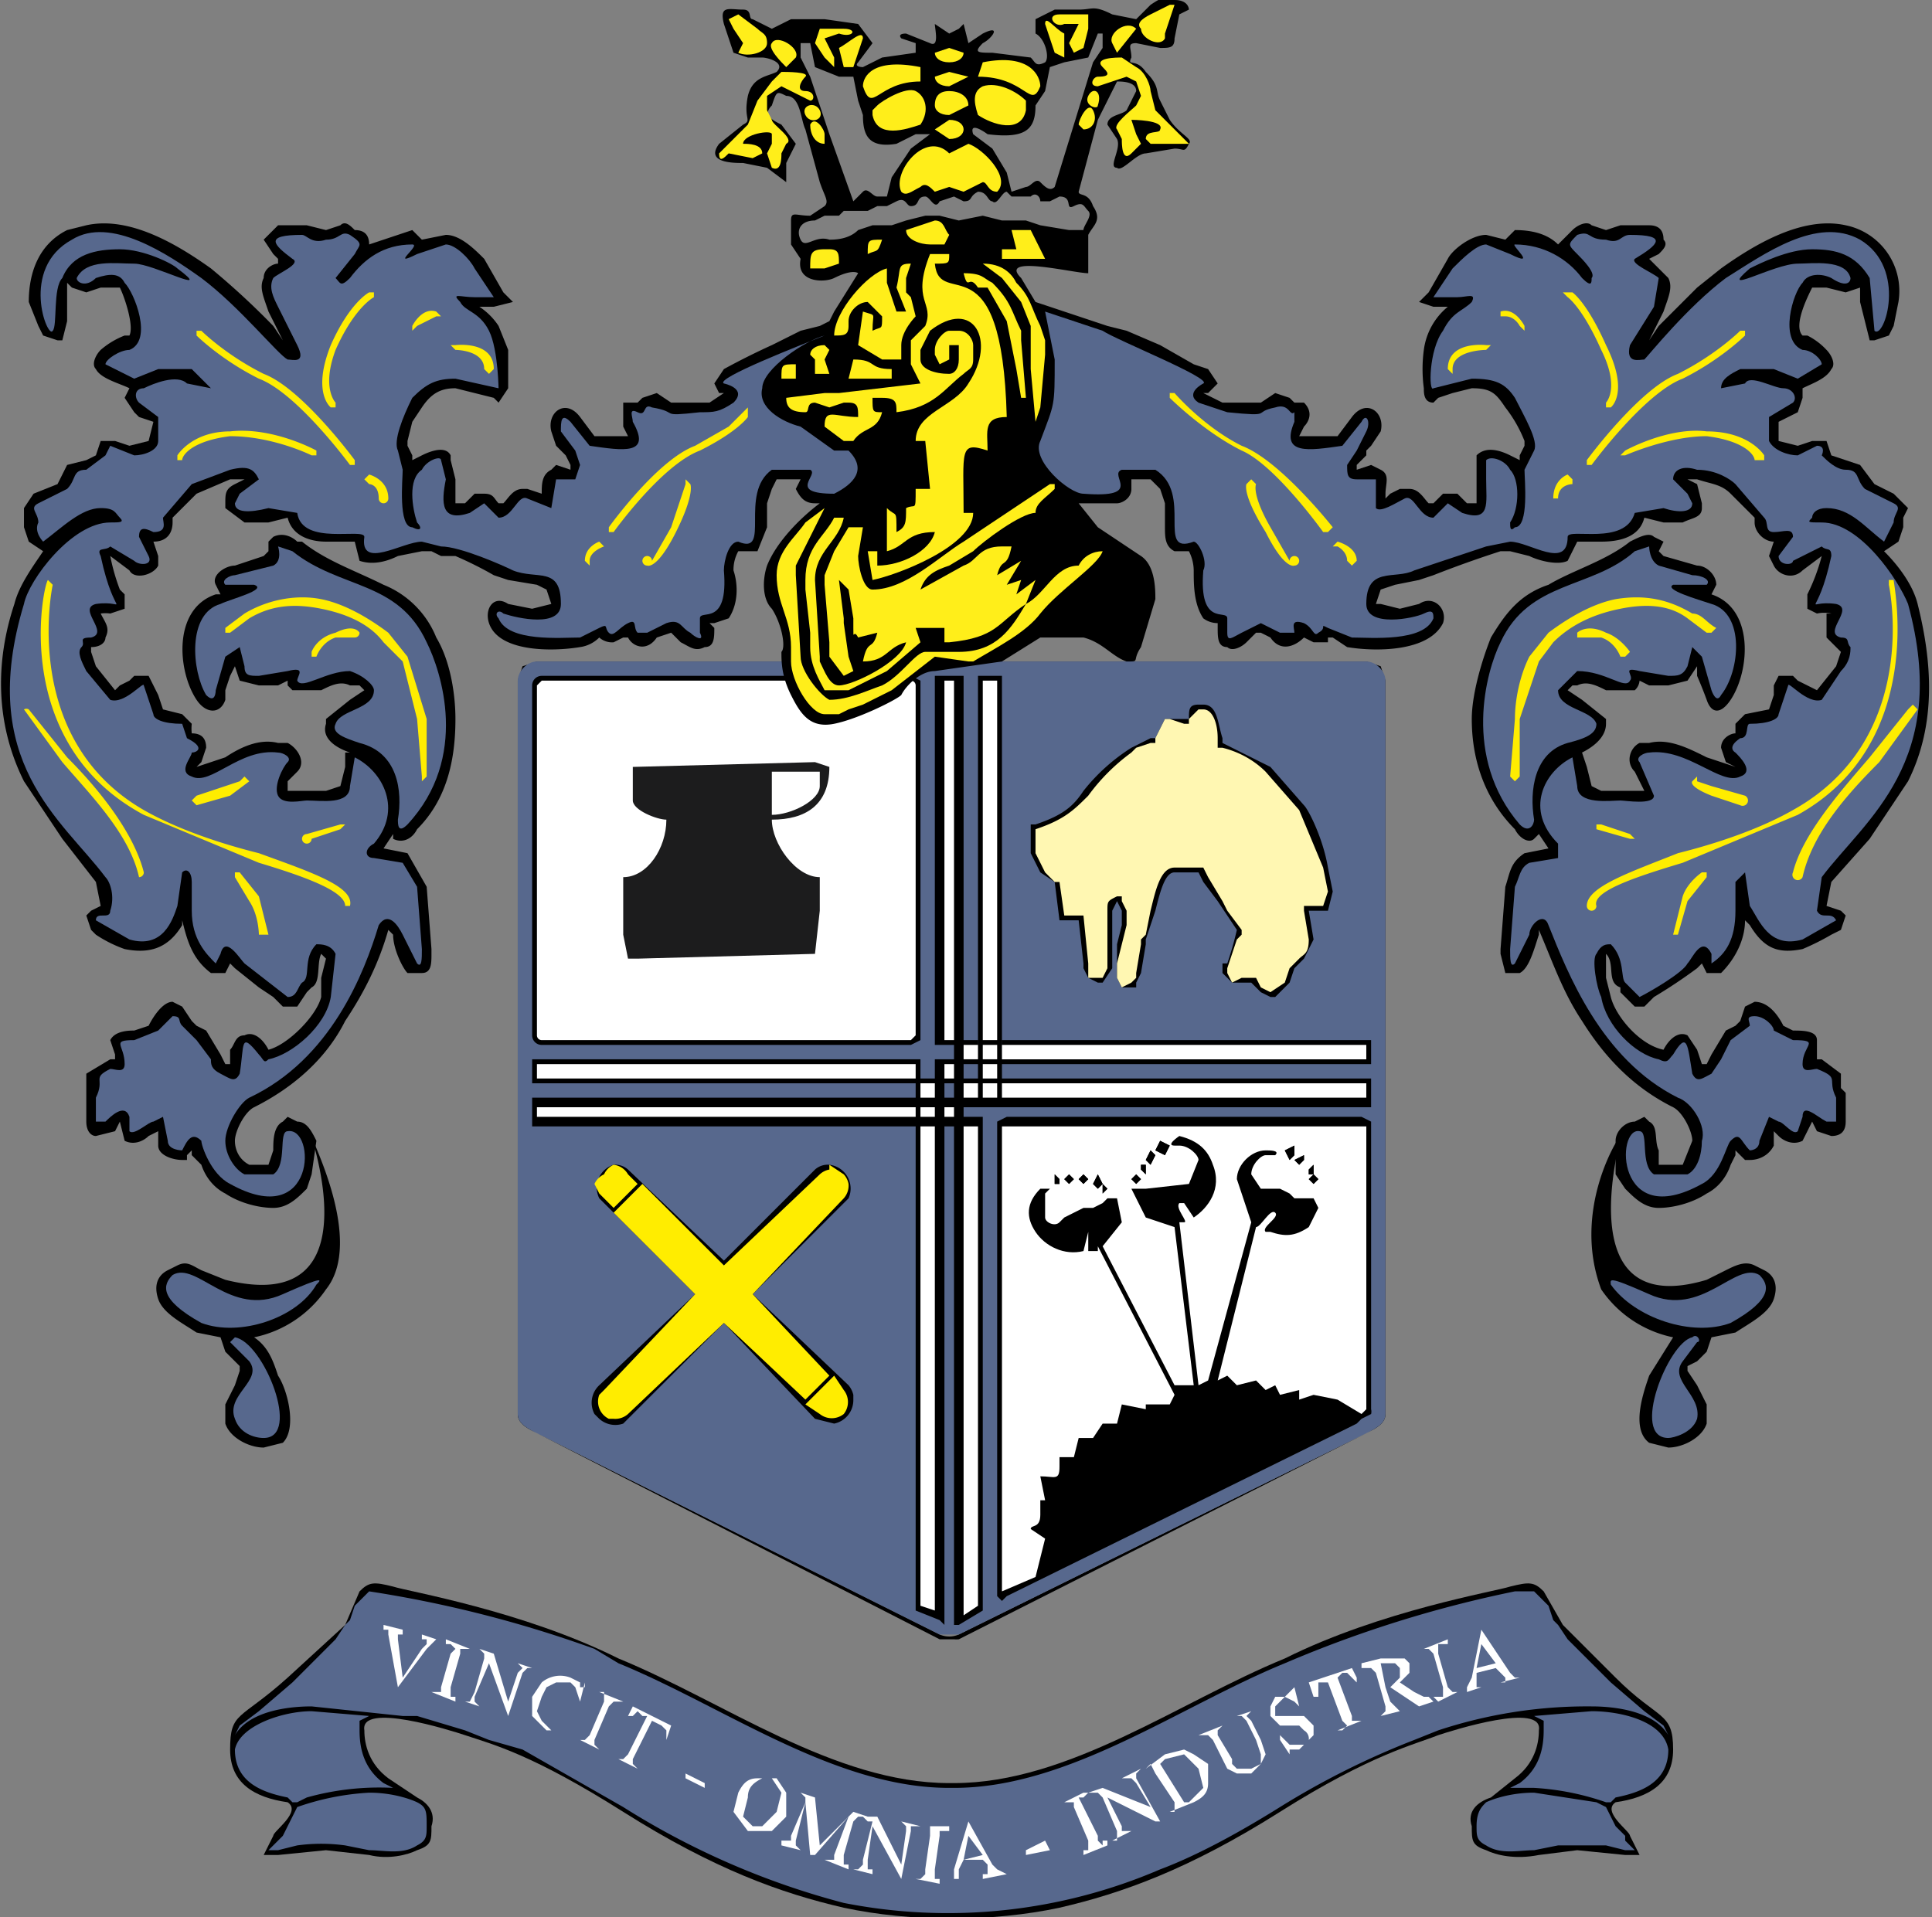 <svg height="400" width="403" xmlns="http://www.w3.org/2000/svg"><rect width="100%" height="100%" fill="#808080" stroke="none"/><path d="m112 138h173l3 1 1 3v153c0 2-2 3-4 4l-85 43a5 5 0 0 1 -1 0h-3l-84-43c-2-1-4-2-4-4v-153l1-3zm173 1h-173a4 4 0 0 0 -3 3v153c0 2 1 3 3 4l84 42a5 5 0 0 0 4 0l85-42c2-1 3-2 3-4v-153a4 4 0 0 0 -3-3z"/><path clip-rule="evenodd" d="m112 138h173c2 0 4 2 4 4v153c0 2-2 3-4 4l-85 42h-4l-84-42c-2-1-4-2-4-4v-153c0-2 2-4 4-4z" fill="#57688d" fill-rule="evenodd"/><path d="m191 222h-79v3h79zm4 4h-3v3h3zm9-8h-3v3h3zm-5 4h-2v3h2zm5 4h-3v3h3zm-9 5h-3v2h3zm4 0h-2v2h2zm9-5h-3v3h3zm0-4h-3v3h3zm0-4h-3v3h3z"/><path d="m204 217h5v5h-5zm-12 18v100l3 1v-101zm5-93v75h2v-75z"/><path d="m195 217v-76h6v76h3v1h1v3h3v-3h1v-1h77v5h-77v3h77v6h-85v2h4v103l-5 3h-1v-104h-2v104l-1-1-5-2v-101h-80v-6h80v-3h-80v-5h81v4h3v-4h4v-3h-4zm2 12h2v-3h-2zm4-4h3v-3h-3z"/><path d="m210 233h74l2 1v60a2 2 0 0 1 0 1l-2 1-1 1-2 1-71 35-1 1-1-1v-99zm-5-91v75h3v-75z"/><path d="m204 217v-76h5v77h-5zm-3 18v102l3-2v-100zm-10-4h-79v2h79zm94-5h-76v3h76zm0-8h-76v3h76z"/><path clip-rule="evenodd" d="m191 222h-79v3h79zm4 4h-3v3h3zm9-8h-3v3h3zm-5 4h-2v3h2zm5 4h-3v3h3zm-9 5h-3v2h3zm4 0h-2v2h2zm9-5h-3v3h3zm0-4h-3v3h3zm0-4h-3v3h3zm-16 17v100l3 1v-101zm5-93v75h2v-75zm8 0v75h3v-75zm-4 93v102l3-2v-100zm-10-4h-79v2h79zm94-5h-76v3h76zm0-8h-76v3h76zm-1 77-5-3-5-1-3 1v-2l-4 1-1-2-2 1-2-2-4 1-2-2-2 1 8-32c1 0 3-4 4-3s-3 3-2 4h1c3 1 5 1 8-1l2-4-1-2h-4l-1-1-2-1h-4l-2-3c0-2 2-4 3-4h2c1-1-1-1-2-1-3 0-6 3-6 6l3 9-9 33-2 1-4-34h1c1 0-2-3-1-4h1l2 3c3-2 6-6 4-11-1-3-3-5-7-6 0 0-3 2-1 2h1c2 0 4 2 4 3l-2 5-9 1h-3l3 6 6 2 4 33h-4l-15-29 4-5-1-5h-2l-1 1-2 1h-2l-2 1-2 1-1 1c-1 1-3 0-3-1v-5l1-1h-2c-3 3-3 6-1 9s6 5 10 4l1-4v4h2v-1l16 31-1 2h-5v1l-5-1-1 4h-3l-2 3h-3l-1 4h-3v2c0 3-1 2-4 2l1 5h-1v3c0 3-2 2-2 3l3 2-2 8-7 3v-97h76v59zm-55-50 1 2-1 1-1-1zm1 2 1 1-1 1zm-4-2 1 1-1 1-1-1zm48 0-1 1 1 1 1-1zm-37 0 1 1-1 1-1-1zm35-4-2 1 1 1 1-1zm-32-1 1 1-1 2-1-1zm34 3-1 1v1h1zm-36 0h1v2l-1-1zm32-4-2 1 1 2 1-1zm-28-1 2 1-1 2-2-1zm-19 7 1 1-1 1-1-1zm-3 0 1 1v1h-1z" fill="#fff" fill-rule="evenodd"/><path d="m220 184-3-2-2-4v-6h1c6-2 8-4 10-7a40 40 0 0 1 10-9l4-2h1l2-4h5c0-2 0-3 2-3h1c3 0 3 4 4 7v1l10 5 7 8c1 1 4 7 5 13l1 5-1 4h-4l1 6-2 4-2 2-1 3-3 3h-1l-2-1-2-2h-4l-2-2v-2h1a69 69 0 0 0 2-7l-2-3-2-3-3-4-1-2h-5c-2 0-3 4-4 8l-2 6v1l-1 6-1 2v1h-3l-1-2v-7l1-4v-3l-1-2-1 2v12l-2 3h-1l-2-1-1-2v-1l-1-9h-4z"/><path d="m218 182 2 2h1l1 7h4l1 10v3h3l1-2v-12c0-2 0-2 2-3h1v1l1 2v3l-1 4-1 4v3l1 2 2-1 1-1v-1l1-6v-1l1-1 1-5c1-4 2-9 5-9h6l1 2 3 5 1 2 3 4v1l-1 1-2 6v1l1 2 2-1h3l1 2 2 1 3-2 1-3 2-2c1-1 2-1 2-4l-1-6v-1h4l1-3-1-5-5-12-7-8c-2-2-5-4-9-5h-1v-2c0-3-1-6-3-6h-1l-2 2v1h-1l-3-1h-1l-2 4v1h-1l-3 1-1 1a41 41 0 0 0 -9 9c-3 3-5 5-11 7v5z" fill="#fff7b2"/><path clip-rule="evenodd" d="m229 245 1 2-1 1-1-1zm1 2 1 1-1 1zm-4-2 1 1-1 1-1-1zm48 0-1 1 1 1 1-1zm-37 0 1 1-1 1-1-1zm35-4-2 1 1 1 1-1zm-32-1 1 1-1 2-1-1zm34 3-1 1v1h1zm-36 0h1v2l-1-1zm32-4-2 1 1 2 1-1zm-28-1 2 1-1 2-2-1zm-19 7 1 1-1 1-1-1zm-3 0 1 1v1h-1z" fill-rule="evenodd"/><path d="m113 141h77l2 1v75l-2 1h-77a2 2 0 0 1 -2-2v-73a2 2 0 0 1 2-2z"/><path d="m190 142h-77l-1 1v73a1 1 0 0 0 1 1h77l1-1v-73a1 1 0 0 0 -1-1z" fill="#fff"/><path d="m125 289 20-19-20-20a5 5 0 0 1 3-7 4 4 0 0 1 3 1l20 19 19-19a4 4 0 0 1 3-1 5 5 0 0 1 4 7l-20 20 20 19a5 5 0 0 1 1 2v1a5 5 0 0 1 -4 5l-4-1-19-20-20 20-1 1a5 5 0 0 1 -5-1l-1-1a5 5 0 0 1 1-6z"/><g clip-rule="evenodd" fill-rule="evenodd"><path d="m145 270-19 20-1 1a4 4 0 0 0 2 5h1a4 4 0 0 0 3-1l20-19v-1 1l17 16 5-5-16-17h-1 1l19-20a4 4 0 0 0 1-3 4 4 0 0 0 -1-2l-3-2v1a4 4 0 0 0 -2 1l-20 19v1-1l-17-17-6 6 17 17h1zm23 23 3 2a4 4 0 0 0 5 0 4 4 0 0 0 0-5l-2-3zm-35-46-2-2a4 4 0 0 0 -3-2 4 4 0 0 0 -2 2 4 4 0 0 0 -2 2l1 2 1 1 2 2z" fill="#ffed00"/><path d="m161 161h10v3c0 3-6 6-10 6zm-29 6c0 2 5 4 7 4 0 6-4 12-9 12v12l1 5h2l37-1 1-9v-7c-5 0-10-7-10-12 7 0 12-3 12-11l-3-1-38 1z" fill="#1c1c1d"/><path d="m330 157c2-1 5-3 5-6v-1l-5-4-3-2 1-1h1c2-1 4 0 6 1h6a3 3 0 0 0 1-2l2 1h4l4-1 2-3v2a96 96 0 0 1 2 5c1 3 3 3 5 0 4-6 5-19-4-22l1-2c0-2-2-4-4-4l-7-2-1-1 1-2-2-1c-1-1-3 0-5 1-5 4-12 6-17 9-6 2-9 6-12 11-2 5-4 12-4 17 0 9 3 17 9 23 1 2 3 3 4 2l1-1 2 3-5 1c-3 2-3 4-4 7l-1 13v1l1 4h3c2-1 3-5 4-8v-1c3 7 5 13 9 19 5 8 11 14 19 18 2 1 4 5 4 7l-2 5h-5v-3c-1-2 0-5-2-6l-1-1-2 1c-2 0-4 2-4 4v7l2 3c2 2 4 4 7 4s7-1 10-3c2-1 4-3 5-6l1-2v-1l1 1 1 1h1c2 0 4-1 5-3v-3l1 1c1 1 3 2 5 1l2-4 1 2 3 1c2 0 3-1 3-3v-6l-1-1v-3l-4-3h-1v-4c0-2-3-2-5-2l-2-1c-1-2-3-5-6-5l-2 1-1 3-1 1-2 1-3 5-1 2h-1l-1-3-2-3c-2-1-4 1-5 3-5-1-10-7-11-11l-1-4v-5c2 2 0 6 3 7v1l3 3h2l2-2a108 108 0 0 0 9-6l1-1 1 2h3c3-3 5-7 5-11l1 1c3 5 6 6 11 5a51 51 0 0 0 6-3l2-1 1-3-1-1-3-1 1-5 8-9 8-12c6-12 5-25 2-37-1-4-4-8-7-11l3-2 1-3v-2l1-2-3-3-4-2-3-4-3-1-3-1-1-3h-3l-3 1-4-1v-4l2-1 2-1 1-3v-2c2-1 5-2 6-4 1-1 0-3-1-4a14 14 0 0 0 -4-3h-1c-2-2 1-8 2-10h3l4 1 3-1v-1 4l1 4 1 4h1l3-1 1-2 1-5a14 14 0 0 0 -11-16c-9-2-19 4-26 9l-5 4-8 8-2 3 3-6c1-3 2-5 1-7l-3-3-1-1 2-1c1-1 2-2 1-3 0-2-1-3-3-3h-6l-3 1-3-1c-1-1-3 0-4 1l-3 3c-2-2-5-3-9-3l-2 2-4-1c-3 0-7 3-8 5l-4 7-2 2 3 1h3a14 14 0 0 0 -5 9 30 30 0 0 0 0 8c0 1 0 3 2 3l1-1 3-1 4-1c4 0 5 1 7 4a28 28 0 0 1 4 7v1l-1 2v1l-2-1c-2-1-5-2-7 0v10h-2l-2-2h-3l-2 2h-1c-1-1-2-3-4-3h-2l-2 1-1 1v-1c0-2 1-4-1-5l-2-1-3 1v-1l2-2v-1l1-1 2-3c1-4-3-7-6-3l-3 4h-8l1-2c1-1 2-3 0-5h-2l-1-1-3-1-3 2h-8l-4-2h1l2-2-2-3-3-1-7-4-7-3-4-1-15-5-3-5c-5-5 11-1 14-1v-8c1-2 3-3 1-6-1-3-3-2-3-3l4-15 4-8c1 0 4 0 4 2l-2 4c-1 1-4 1-4 3l2 3c1 2-2 6 0 6 1 1 4-3 6-3l6-1c2 0 2 1 3-1 1-1-2-2-4-5l-2-4c-1-2 0-3-3-6-2-3-4-1-3-3 0-2-1-3 1-3l5 1c2 0 3 0 3-2l1-5 2-1s0-2-3-2-2-1-5 1l-3 3-5-1c-4-2-4-1-7-1h-5l-4 2v3c2 1 3 5 2 6-2 1-2 0-3-1l-8-1c-3 0-4 0-2-2 2-1 4-4 0-2l-3 2-1-4-1 1-2 1-3-2c0 1 1 5-1 4l-5-2c-2 0-1 1-1 1l3 1v2l-7 1-4 2s-2 0-1-1l3-4-3-4-7-1h-7l-4 2-4-2c-1 0 0-2-2-2-3 0-5-1-4 3l2 6 3 1h3c1 0 5 1 3 3-2 1-5 1-6 5-1 5 1 5-1 6l-5 4c-3 4 3 4 5 4l5 1 4 3v-4l2-4-3-4c-2-1-4-2-2-4 1-3 1-3 3-2 3 0 3 5 4 7l3 11c1 3 2 4 1 5l-3 2c-3 0-4-1-4 1v5l2 3c-1 5 5 5 7 4 4-2 5-1 5-1l-5 8-1 2-2 1-4 1-6 3a153 153 0 0 0 -10 5l-2 3 1 2h1l-3 2h-8l-3-2-3 1-1 1h-3v5l1 2h-7l-3-4c-3-4-7-1-6 3l1 3 1 1 1 1 1 2v1l-3-1-1 1c-2 1-2 3-2 5l-3-1h-1c-2 0-3 2-4 3h-1c-1-1-1-2-3-2h-2l-2 2h-2v-5l-1-4v-1c-1-2-4-1-6 0l-2 1v-1l-1-2v-1l1-4 2-3c2-3 4-4 7-4l4 1 4 1 1 1 2-3v-8l-2-5a14 14 0 0 0 -4-4h3l4-1-2-2-4-7c-2-2-5-5-8-5l-5 1-2-2-9 3c0-2-1-3-3-3-1-1-2-2-3-1l-3 1-4-1h-6l-3 3 2 3 1 1v1c-1 0-3 1-3 3-1 2 0 4 1 7l3 6-2-3a162 162 0 0 0 -13-12c-7-5-17-11-26-9l-4 1c-6 3-8 9-8 15l2 5 1 2 3 1h1l1-4v-8l1 1 3 1 3-1h4c1 2 3 8 2 10h-1a17 17 0 0 0 -5 3c-1 1-2 3-1 4 1 2 5 3 7 4l-1 2 2 3 1 1 3 1-1 4-4 1-3-1h-3l-1 3-2 1-4 1-2 4-5 2-2 3v4l1 3 3 2c-2 3-5 7-6 11-4 12-4 25 2 37l8 12 7 9 1 5-2 1-1 1 1 3 1 1a27 27 0 0 0 6 3c5 1 9 0 12-5v-1c1 4 2 8 6 11h3l1-2 1 1 5 4 3 2 2 2h3l2-3 1-1c2-1 1-5 2-7l1 1-1 4v4c-1 4-7 10-11 11-1-2-3-4-5-3-2 0-2 2-3 3v3h-1l-1-2-3-5-2-1-1-1-2-3-2-1c-2 0-4 3-5 5l-3 1c-1 0-4 0-5 2l1 3v1h-1l-5 3v10c0 2 1 3 2 3l4-1 1-2 1 4c2 1 4 0 5-1l2-1v3c0 2 3 3 5 3h1v-1l1-1v1l2 2c1 3 3 5 5 6 3 2 7 3 10 3s5-2 7-4l1-3 1-7c-1-2-2-4-4-4l-2-1-1 1c-2 1-2 4-2 6l-1 3h-4c-2-1-3-3-3-5s2-6 4-7c8-4 15-10 19-18 4-6 7-12 9-19l1 1c0 3 2 7 3 8h3c2 0 2-2 2-4v-1l-1-13-4-7-5-1 2-3v1c2 1 4 0 5-2 6-6 8-14 8-23 0-5-1-12-4-17-2-5-6-9-11-11-6-3-12-5-17-9h-1c-1-1-3-2-5-1l-1 1v2l-1 1-6 2c-2 0-5 2-4 4l1 2h-1c-9 3-8 16-4 22 2 3 5 3 6 0v-2l1-3 1-2 1 3 4 1h4l2-1v1l1 1h6c2-1 4-2 6-1h2l1 1-3 2-5 4v1c-1 3 2 5 5 6h-1v3l-1 4-3 1h-8v-2l2-2c2-2 0-5-2-6h-2c-4-1-8 1-11 3l-6 2 1-1 1-3c0-2-1-3-3-3a9 9 0 0 1 0-2l-2-2-4-1-1-3-1-2-1-2h-3l-1 1-2 1-1 1-4-5-1-3v-1c2 0 3-1 3-2 1-2 0-3-1-5a7 7 0 0 1 2 0l3-1v-3l-1-1a42 42 0 0 1 -2-7l4 3c1 2 5 1 6-1v-2l-1-3c3 0 4-2 4-4v-1l5-5 7-3h3l-2 1c-2 1-2 2-2 4v1l4 3h5l4-1c1 4 5 5 8 5h6l1 4c3 1 6 0 8-1l5-1h2l2 1h3a79 79 0 0 1 8 4l3 1 6 1 2 1 1 3-4 1-5-1c-3-2-5 1-4 4 2 6 13 6 19 5a7 7 0 0 0 4-2 4 4 0 0 0 3 1l2-1h1c1 2 4 3 6 0l3-1 1 1 1 1c2 1 3 2 5 1 2 0 2-2 2-4l-1-1h1l3-1c2-3 2-7 1-10a8 8 0 0 1 1-4h4l2-5v-5l1-3 1-2h5l-1 2c1 2 2 3 4 3h1c-4 3-9 8-11 13-1 3-1 7 1 9 2 3 3 8 2 9 0 2 0 5 2 9s4 7 9 6 13-5 14-6c1-2 4-5 7-5l14-2 8-5h9c4 1 6 4 9 5 3 0 1 0 3-3l3-10c0-2 0-7-3-9l-9-6-4-5h8c1 0 3-1 3-3v-2h4l2 2 1 3v5c0 2 0 4 2 5h3a9 9 0 0 1 1 4c0 3 0 7 2 10a5 5 0 0 0 3 1v1c0 2 0 4 2 4 1 1 3 0 4-1l1-1 1-1h1l2 1c2 3 5 2 7 0l2 1h3v-1h1l3 2c6 1 17 1 20-5 1-3-2-6-5-4l-4 1-4-1h-1l1-3 3-1 5-1 3-1a236 236 0 0 1 14-5h2l4 1c2 1 6 2 8 1l2-4h5c4 0 8-1 9-5l4 1h4c2-1 4-1 4-3v-1l-1-4-2-1h2c3 1 5 1 7 3l5 5v1c0 2 2 4 4 4l-1 3 1 2c1 2 4 3 6 1l4-3a41 41 0 0 1 -3 8v3l2 1a7 7 0 0 1 3 0h-1v5l2 2 1 1-1 3-4 5-2-1-2-1-1-1h-3l-1 2v2l-1 3-5 1-2 2v2c-1 0-3 1-3 3l1 3 2 1-6-2c-4-2-8-4-12-3h-2c-2 1-3 4-1 6l1 2 1 2h-9l-2-1-1-4zm-163-107c1 2 3-1 6 0 1 0 4 0 6-2l3-1h4l3-1 4-1h3l4 1 5-1 4 1h5l3 1 6 1h3c0-1 2-3 1-4s-1-2-3-1 0-2-3-2l-2 1h-2c0-1-1-2-2-1h-4l-1-1c-1 0-2 3-3 2-1 0-1-2-3-2-2 1-1 2-3 2l-2-1-3 1c-1 2-2-1-3-1-2 0-1 2-3 2-1 0-1-2-3-1l-2 1h-2l-2 1h-5l-1 1h-3l-2 1c-3 0-4 2-3 4zm36-22 4 3 3 5 1 4 3-1c1 0 2-2 3-1s2 2 3 1l4-13 4-13 2-3v-3h-1l-2 5-5 1-3 1-1 5-2 3c0 5-2 7-10 6 0 0-4-3-3 0zm-9 0-4 3-4 6-1 4h-2c-1 0-2-2-3-1l-2 2-5-14-4-12-2-4v-3h2l1 5 5 2h3l1 5 1 3c0 4 1 7 7 6l4-2z"/><path d="m53 279c3 2 4 5 5 8 2 3 4 11 1 14l-4 1c-3 0-7-2-8-5v-4l2-4 1-3v-1l-1-1-2-2-1-3-5-1c-3-2-7-4-8-7s0-5 2-6l2-1c2-1 3 0 5 1l5 2c32 8 17-32 18-30 0 1 11 22 3 32a24 24 0 0 1 -15 10z"/><g fill="#57688d"><path d="m58 114 3 1c10 8 22 6 28 19 3 6 9 24-4 38-2 2-2 0-2-1 1-6 0-14-8-16-3-1-6-2-5-4 1-3 8-3 8-7 0-1-2-3-5-4-5 0-10 4-11 2 0-1 2-3-2-2l-6 1c-2 0-3 0-3-2l-1-4-3 2-2 7s0 3-2 1c-3-5-4-17 3-19 2-1 10-3 7-4h-6c-1-1 1-2 2-2l8-2c2-1 1-4 1-4z"/><path d="m60 236c6-1 6 21-12 11-4-2-6-8-6-9-2-2-3 0-4 2 0 0-3 0-3-2l-1-5-2 1c-1 0-4 3-5 2v-3c-1-3-4 0-5 1h-2v-5c2-4-1-4 3-6 1 0 3 1 3-1 0-4-3-5 2-5l5-2 3-3c2 0 1 1 2 2l3 3 3 4c0 1 0 2 2 3s3 2 4 0c1-6 0-9 4-4 1 1 1 2 2 1 5-1 12-7 13-13l1-9c-1-2-3-2-4-2-3 3-1 7-3 8-1 1-1 3-3 3l-9-7c-1-1-4-6-5-2l-1 2c-2-2-5-5-5-11v-6c0-2-1-3-2-2l-1 7c-1 3-3 9-10 7l-7-4c0-2 3 0 3-2 1-3 0-6-1-7-9-12-27-24-17-57 1-5 10-17 18-17 2 0 3 0 2-1s-1-2-4-2c-4 0-8 4-12 7 0 0-2-2-1-4 0-2-2-3 0-4l6-3c2-2 1-4 4-4l4-3 1-2 5 2c2 0 5-1 5-3v-5l-4-3c-1-1-1-3 1-3 2-1 7-3 9-1l5 1-4-4h-7l-5 2-6-3c0-1 3-3 5-3 5-2 1-12-1-14-1-2-3-2-6-1-2 2-4 1-4 0 2-4 8-3 12-3s17 7 9 1c-1-1-7-4-12-4s-10 1-12 6c-2 2-1 10-2 11-1 2-7-13 4-19 8-5 20 3 27 8 8 6 16 16 18 17 1 0 4 1 2-3l-4-8c-1-2-2-4-1-6 1-1 6-3 4-4-4-3-6-5 2-5 1 0 2 2 5 1 3 0 3-2 5-1 3 2 2 2 1 4l-4 5c1 1 1 2 3 0 3-4 7-7 13-7 2 0-5 5 1 2l6-2c2 0 5 3 6 5l4 6h-4c-3 0-5-1-3 1 1 2 4 2 6 6s2 13 2 12l-9-2c-4 0-6 1-9 4-2 4-4 9-3 11l1 4c0 2-1 12 2 12 2 1 2 0 1-1-1-3-2-9 1-11 1-2 4-3 4-2l1 4c-1 5-1 9 5 7l3-2 3 3c3 0 4-5 6-4l5 2 1-6h4l1-3-1-3-3-4c0-2 0-4 2-2l4 5c7 1 13 2 9-5 0-1-1-3 1-2s1-2 3-1c6 1 1 2 10 1 3 0 4 0 7-2 3-3-2-4-2-4-2-1 16-8 21-10-4 1-13 7-13 11-1 4 4 7 8 8l7 5h3c4 4 1 7-3 9-10 0-3-4-5-5h-8c-7 5 0 18-7 15-2 0-3 4-3 6 1 12-5 8-5 10v3c1 2-1 1-2 0-2-1-2-3-5-2l-4 2h-2c-1-1 0-3-2-2s-3 3-4 2 0-2-2-1l-4 2c-4 0-15 1-17-4-1-1 0-2 1-1 3 1 12 3 12-2 0-8-5-5-10-7-2-1-11-5-15-5l-4-1c-4 0-13 6-12-1 0-2-13 2-14-5l-6-1c-4 1-7 1-7-1l1-2 4-3c-1-2-2-3-6-2l-8 3-6 7c0 1 1 3-2 3-2-1-3-1-3 1l2 4c1 2-2 2-3 1l-5-3c-1 1-3 0-2 2 3 14 6 9-1 10-4 1 3 6-1 7-3 0-1 1-2 2s0 3 1 5l5 6c3 1 7-4 7-3l2 6c0 1 2 2 6 2l1 3c4 2 2 3 1 3 0 1-3 4 0 5 4 2 10-6 18-5 1 0 3 1 2 2s-3 5-2 7 5 1 6 1c3 0 9 1 9-3l1-6c6 3 10 11 4 18-2 1-2 3 0 3l6 1 3 5 1 13c0 2 0 4-1 3l-3-6c-1-2-3-5-5-2-3 10-10 28-27 36-2 1-5 6-5 9s2 6 4 7h6c3-2 1-9 3-9zm-1 34c9-4 8-3 7-2-4 7-16 11-24 8-9-5-8-8-6-10 5-3 12 9 23 4zm-10 9c6 1 14 21 6 21-2 0-5-1-6-4-2-5 6-8 3-12l-4-4z"/></g><path d="m349 279-5 8c-1 3-4 11 0 14l4 1c3 0 7-2 8-5v-4l-2-4-2-3v-1l2-1 2-2 1-3 5-1c3-2 7-4 8-7s0-5-2-6l-2-1c-2-1-4 0-6 1l-4 2c-30 9-17-32-18-30-1 1-10 16-4 32a24 24 0 0 0 15 10z"/><g fill="#57688d"><path d="m344 114-3 1c-9 8-22 6-28 19-3 6-8 24 4 38 2 2 3 0 3-1-1-6 0-14 7-16 4-1 6-2 6-4-1-3-8-3-8-7l4-4c6 0 10 4 11 2 1-1-2-3 2-2l6 1c2 0 3 0 4-2l1-4 2 2 2 7s1 3 2 1c4-5 5-17-2-19-3-1-10-3-8-4h7c1-1-1-2-3-2l-7-2c-2-1-2-4-2-4z"/><path d="m342 236c-5-1-5 21 13 11 4-2 5-8 6-9 2-2 2 0 4 2 0 0 2 0 2-2l2-5 2 1c1 0 3 3 4 2l1-3c0-3 3 0 5 1h2v-5c-2-4 1-4-4-6-1 0-3 1-3-1 0-4 4-5-2-5l-4-2c0-1-2-3-4-3s-1 1-1 2l-4 3-2 4-2 3c-2 1-3 2-4 0-1-6-1-9-4-4-1 1-1 2-3 1-5-1-11-7-12-13-1-2-2-8-1-9 1-2 2-2 3-2 3 3 2 7 3 8l3 3c2-1 9-5 10-7 1-1 3-6 5-2v2c3-2 5-5 5-11v-6l2-2 1 7c2 3 4 9 11 7l7-4c-1-2-3 0-4-2l1-7c9-12 27-24 18-57-2-5-10-17-18-17-3 0-3 0-2-1 0-1 1-2 3-2 5 0 8 4 12 7l2-4c0-2 2-3 0-4l-6-3c-2-2-1-4-4-4-2 0-4-2-5-3 0 0 1-2-1-2l-4 2c-2 0-5-1-6-3v-5l5-3c1-1 0-3-2-3s-7-3-8-1l-5 1c0-2 2-3 4-4h7l5 2 5-3c0-1-2-3-4-3-5-2-2-12 0-14 1-2 4-2 6-1 3 2 4 1 4 0-1-4-8-3-11-3-5 0-17 7-10 1 2-1 8-4 13-4s9 1 12 6l1 11c2 2 7-13-3-19-9-5-20 3-28 8-8 6-16 16-17 17-1 0-4 1-3-3l5-8 1-6c-1-1-6-3-5-4 5-3 7-5-1-5-2 0-2 2-5 1-4 0-3-2-6-1-2 2-2 2 0 4 1 1 4 4 3 5 0 1 0 2-2 0-3-4-8-7-14-7-1 0 5 5-1 2l-5-2c-2 0-5 3-7 5l-4 6h5c2 0 4-1 3 1-2 2-4 2-6 6-3 4-3 13-2 12l8-2c5 0 7 1 9 4 2 4 5 9 4 11l-2 4c0 2 1 12-2 12-1 1-1 0-1-1 2-3 2-9 0-11-1-2-4-3-5-2v4c0 5 1 9-5 7l-3-2-3 3c-3 0-4-5-6-4s-5 3-6 2v-6h-4c-2 0-2-1-2-3l2-3 2-4c1-2 0-4-1-2l-4 5c-7 1-13 2-10-5v-2c-1 1-1-2-4-1-5 1 0 2-10 1l-6-2c-3-2 1-4 1-4 2-1-18-9-21-11l-12-4 2 10c0 10 0 9-3 17-2 4 6 11 9 11 13 1 5-4 8-5h7c8 5 0 18 8 15 1 0 3 4 2 6-1 12 5 8 5 10v3c0 2 1 1 3 0l4-2 4 2h3c0-1-1-3 2-2 2 1 2 3 3 2 2-1 0-2 2-1l5 2c4 0 15 1 17-4 0-1 0-2-2-1s-12 3-12-2c0-8 6-5 10-7l15-5 5-1c4 0 12 6 12-1 0-2 12 2 14-5l6-1c3 1 6 1 6-1l-1-2-3-3c0-2 2-3 5-2 4 0 7 2 8 3l6 7c1 1 0 3 2 3s4-1 4 1l-3 4c0 2 3 2 3 1l6-3c1 1 2 0 2 2-3 14-6 9 1 10 4 1-3 6 1 7 2 0 1 1 2 2 0 1 0 3-2 5l-4 6c-3 1-7-4-7-3l-2 6c0 1-2 2-6 2-1 0 0 3-2 3-3 2-1 3-1 3 1 1 4 4 1 5-4 2-11-6-19-5-1 0-3 1-2 2l3 7c0 2-6 1-7 1-2 0-9 1-9-3l-1-6c-6 3-10 11-3 18v3l-6 1c-2 1-2 3-3 5l-1 13c0 2 0 4 1 3l3-6c0-2 3-5 4-2 4 10 11 28 27 36 3 1 6 6 5 9 0 3-1 6-3 7h-7c-3-2-1-9-3-9zm2 34c-9-4-8-3-8-2 5 7 17 11 25 8 9-5 8-8 6-10-5-3-12 9-23 4zm9 9c-5 1-13 21-5 21 1 0 5-1 6-4 1-5-6-8-3-12l3-4c1 0 0-2-1-1z"/></g><path d="m221 398c13-3 27-8 46-20s28-14 33-16c3-1 22-7 21-1 0 3-1 7-5 10l-5 4c-3 1-5 3-4 6 0 3 0 4 3 5 2 1 6 2 11 1l8-1 10 1h3l-2-4c0-1-6-5-3-7 7-1 12-4 12-11 0-8-3-6-12-15l-11-11-4-7c-2-2-3-2-7-1-3 1-27 5-47 15-22 9-45 26-69 26h-1c-24 0-47-17-69-26-20-10-44-14-47-15-4-1-5-1-7 1l-3 7-12 11c-10 9-12 7-12 15 0 7 5 10 12 11 3 2-3 6-3 7l-2 4h3l10-1 9 1c4 1 8 0 10-1 3-1 3-2 3-5 1-3-1-5-3-6l-6-4c-4-3-5-7-5-10-1-6 18 0 21 1 6 2 14 4 33 16s33 17 46 20c14 3 31 3 45 0z"/><path d="m341 386-2-2v-1l-2-2-2-4-2-1-13-2c-6 0-10 2-10 2-1 1-2 2-2 5 0 2 0 3 2 4 3 2 7 1 10 1l5-1h10l4 1zm-5-10 1-1c5-1 11-3 11-10-1-6-10-8-16-8l-12 1 2 1v2c0 4-1 8-5 11l-2 1h5a55 55 0 0 1 15 3zm12-14-1-2-4-3-7-6-9-9-2-3-1-1-1-3-2-2-1-1h-4a248 248 0 0 0 -48 15c-22 9-45 26-69 26h-1c-24 0-47-17-69-26l-5-3a248 248 0 0 0 -47-12l-1 1-2 2-1 3-1 1-2 3-9 9-7 6-4 3-1 2c3-5 11-6 16-6l19 2h3l10 3 5 2 7 2 21 12a164 164 0 0 0 46 20 112 112 0 0 0 66-7c8-3 17-8 25-13a168 168 0 0 1 28-14l5-2a99 99 0 0 1 32-5c5 0 13 1 16 6zm-299 3c0 7 6 9 11 10l1 1h1l2-1a56 56 0 0 1 18-2l-2-1c-4-3-5-7-5-11v-2l2-1-12-1c-6 0-15 3-16 8zm13 12-2 4-1 2-1 1-2 2h2l4-1a37 37 0 0 1 10 0l5 1c3 0 7 1 10-1 2-1 2-2 2-4 0-3 0-4-2-5 0 0-4-2-10-2a54 54 0 0 0 -15 3z" fill="#57688d"/></g><path d="m91 342-1 1-1 1-6 8-2-11v-1h-1v-1l4 1v1h-1v1l1 8 4-6 1-1v-1h-1v-1zm4 12v1l-5-2h2v-1l2-7 1-1-1-1h-1v-1l5 2h-2v1l-2 7v2zm5-10 3 1 3 10 2-6 1-1-1-1h-1 1l3 1h-1l-1 1-3 9-4-11-3 7v1l1 1-3-1h1l1-2 2-7v-1zm22 7-1 4-1-3-1-1h-3l-2 1-1 2-1 3 1 2 2 2h2l3-1-3 1h-3l-3-3v-4l2-3a6 6 0 0 1 6-1l2 1v1h1zm3 14-4-2h1l1-1 3-7v-2h-1l5 2h-2l-1 1-3 7v1zm15-5-1 3v-2l-1-1-2-1-4 8v1l1 1-4-2h1l1-1 4-8h-1l-1-1-1 1h-1l1-2zm3 10 4 2v1l-4-2zm19 1 2 3v5l-3 3h-5l-3-4 1-4c1-2 2-3 4-3zm-1 0h-2c-2 1-3 2-3 4l-1 4 2 2h2l3-3 1-4zm8 16-1-11-2 8v1l1 1-4-1v-1h2v-1l3-7v-1l-1-1 3 1 1 10 7-7 3 1h-2l-1 1-2 7v2h1v1l-5-2h2v-1l3-8-7 8zm11-8h3l5 10 1-7v-1l-1-1 4 1h-2v1l-2 10-6-11-1 7v2h1v1l-4-1h1l1-1v-1l2-8h-1zm16 13v1l-5-1h1l1-1v-1l1-7v-2h-1 5v1h-2v1l-1 7v2zm9-4h-4l-1 2v2h1-3 1v-2l3-10 5 9 1 1 2 1-5 1v-1h1v-2zm0-1-3-4-1 5zm9-1 4-2 1 2-5 1zm17-2v1l-5 2v-1h1v-2l-3-7v-1h-2l4-2h1l-1 1h-1l1 2 3 6v1l1 1v-1zm-4-10 3-1 10 4-3-5-1-1h-2l4-2-1 1v1l5 9h-1l-10-5 3 6v1h2l-4 2h1v-2l-3-7-1-1zm17 4h1v-2l-4-6-1-2-1 1 4-3 4-1 2 1 3 2v4c0 2-1 3-3 4zm3-2h1l3-3-1-4-3-3-4 1-1 1zm11-17v-1l3-1-1 1 1 1 2 4 1 3-1 2-2 2h-3l-2-1-1-2-2-4-1-1h-2l5-2-1 1v1l3 5v1l1 1h3l2-1v-2l-1-3-2-4-1-1h-1zm12-7 1 4-1-1-2-1-1 1-1 1v2h6l1 1 1 1v2l-2 2-1 1h-2v1l-2-3v-1l2 2h3l1-1a2 2 0 0 0 -1-2l-1-1h-4l-1-1-1-1v-2l1-2h2l1-1zm12-4 1 2v1l-1-1-1-1h-1l-1 1 3 8v1h2l-5 2h1l1-1-1-1-3-8h-2v3h-1l-1-3zm17 7-3 1-6-4h-1l1 3 1 1 1 1v-1 1l-4 1 1-1v-1l-2-7-1-1h-2v-1l4-1h5l1 1v2l-2 2 3 2 2 1h1zm-10-3h1l2-2v-2l-1-1h-3zm15 1-4 2-1-1h2v-2l-2-7-1-1h-1l5-2v1h-2v2l2 7 1 1zm8-5-4 1v3h1l-3 1v-1l1-2 2-10 6 9 1 1h1l-4 1h1v-1l-1-1zm0-1-3-4-1 5z" fill="#fff"/><g clip-rule="evenodd" fill="#ffee1a" fill-rule="evenodd"><path d="m168 109c-2 3-6 6-6 11 0 6 3 9 3 15v3c0 4 4 11 7 11h3l2-1 3-1 6-3 9-7 7 1h1c5-3 11-6 14-10 4-5 12-10 13-13-2 0-4 1-5 3-5 0-7 6-11 8-3 5-6 10-14 10h-7c-2 0-5 5-9 7-3 1-7 3-11 3-2-1-6-6-6-9l-1-17v-2l6-12z"/><path d="m177 110-3 5-2 5v2l1 12v3l3 4 2-1-1-3-1-7v-1l-1-8 2 2 1 6v2c0 3 0 0 1 2l4-1c-1 4-2 1-3 6 5 0 5-3 9-4-1 4-11 9-14 9-2 0-3-3-4-5v-1l-1-16c0-6 5-8 6-13h-2c-2 4-6 6-6 13v2l1 9v3c0 4 2 7 3 9h5l8-4 7-6-1-3h6v3h1c10-1 10-4 16-8l2-5-4 3 1-3-3 1 3-5-5 3c1-4 2-1 3-6h-2c-5 0-5 3-8 4l-9 5c1-3 3-4 6-5l5-3c2-2 10-8 13-8 0-2 2-3 4-5v-1h-1l-18 12c-5 3-12 10-19 10-2 0-3-5-3-7l1-6z"/><path d="m194 69c9-7 14 2 8 11-3 5-11 6-11 12h2l1 10h-3c0 5 0 3-2 4 0 3 0 4-2 5 0-5 0-3-2-5v9c4-1 4-4 10-4-1 4-7 7-12 7v-3h-2l1 6c5-1 21-7 21-14h-2c0-13-1-15 5-13 0-4-1-7 4-7-1-38-14-22-15-32 3 0 3 0 3-2h-4c-4 10 1 10-1 15l-3 3v5l2 4-17 2h-3l-8 1c0 2 1 3 4 3 1 0 0-2 2-2l3 1 3-1h1c2 0 2 1 2 3-5 0-7-2-7 2l4 3h2c2-3 5-2 6-6-2 0-2 0-2-3h2c3 0 3 1 3 3 8-1 10-5 14-8 1-1 2-1 2-3v-3c0-1-1-3-3-3h-2c-1 0-3 2-3 4v1l1 2 2-1v-3h2v3c0 2-1 3-2 3-3 0-6-1-6-3v-2z"/><path d="m209 58 4 5 2 5v9l1 11 1-3 1-11v-3l-1-3c-2-4-2-6-5-9-1-2-3-4-7-4zm-23 21v-2c-5 0-3-2-8-2l-1 4zm-20-3c-3 0-3 0-3 3h3zm3-2 1 1v3h3l-1-3 1-2-1-1c-2 0-3 1-3 2zm18-14 2 5h-2l-2-6v-3c-4 1-11 9-11 14 2 0 3 0 3-2v-1c0-2 2-4 4-4l3 3c0 3 0 2-2 3 0-4 1-3-2-4l-1 7 5 3h4v-3c0-3 3-6 3-6l-1-4-1-1v-3l1-3c-3 0-2 1-3 5z"/><path d="m204 60h2l4 7 2 10 1 6h1l-1-12v-2c-2-4-2-6-6-10-2-1-2-2-6-2 1 4 1 0 3 3zm-35-4h3l3-1c0-2 0-3-2-3h-1c-3 0-3 1-3 4zm43-4h-3v2h9l-3-6h-4zm-31 1c2-1 2 0 3-3-3 0-3 0-3 3zm8-5c0 2 3 3 5 3h3l1-2c-1-1-1-3-3-3l-3 1zm-9-30c0-2 2-6 12-4v3c-9 0-10 7-12 1zm28 22c3-3-3-9-6-10l-4 2c-5-5-12 4-10 8 1 1 2 0 4-1 1-1 2 0 3 1l3-1 3 1 4-2c1 0 1 2 3 2zm6-17v-2c-2-2-6-4-9-3-2 1-2 3-1 6 3 2 9 4 10-1zm-32 1v-1l1-1c1-1 6-4 8-3s3 4 1 7c-3 1-9 3-10-2z"/><path d="m217 18c0-2-2-7-12-5l-1 3c10 0 11 7 13 2zm-19-3 4 1-4 2c-2 0-3-1-3-2zm0-5 3 1c0 1-1 2-3 2s-3-1-3-2zm0 9c2 0 4 1 4 3l-4 2c-2 0-3-1-3-2 0-2 1-3 3-3zm0 6c2 0 3 1 3 2s-1 2-3 2l-3-2zm40-19c-1-1 0-2 2-3l4-2h1l-1 3-1 3v1c-1 2-5 0-5-2zm-6 3 1 2 4-5c-2-2-6 1-5 3zm-2 5c1 1 2 2-1 2-1 0-2 2 0 2l6-2 2 1 1 3-1 2c-1 1-5 4-4 5l1 2c0 1 0 5 2 3l2-2-1-2-1-3s7 0 6 2c0 1-3 0-3 2l1 1h8l-7-7-1-4c0-1-1-4-3-5l-3-2c-1 0-6 0-4 2zm-12-9 1 3 1 3 2 1v-5c-2-1-4-4-4-2z"/><path d="m221 3c-3 0-1 3 1 2h3l-1 2-1 2 1 2 2-1 1-4v-3zm6 17c-1 2 2 3 2 2 1-3-1-4-2-2z"/><path d="m225 26 1 1c2 0 3-2 2-4s-3 2-3 3zm-65-17c0-2-1-2-2-3l-4-3-2 1 1 2 2 3-1 2c2 1 6 0 6-2zm6 3-2 2c-1-1-4-4-3-5 1-2 6 1 5 3zm2 4c-1 1-2 3 0 3s2 2 1 2l-6-3-3 2v3l1 2c0 1 5 4 3 5l-1 2c0 1 0 4-2 3l-1-3 1-2v-2c0-1-6 0-6 2 1 0 4 0 4 2l-2 1-5-1c-1 1-2 2-2 0l6-6 2-5 3-4 2-2c1 0 6 0 5 1zm12-8-1 3-1 3h-2l-1-4c2-1 5-4 5-2z"/><path d="m176 6c3 0 2 2-1 1l-3 1 1 2 1 2v2l-2-2-2-3 1-3zm-5 17c1 2-2 3-3 1s2-3 3-1z"/><path d="m172 28v2c-2 0-3-2-3-4 1-2 3 1 3 2z"/></g><path d="m5 148a1 1 0 0 1 1 0l8 10c7 7 14 16 16 24a1 1 0 0 1 -1 1c-2-9-10-17-16-24zm43-16h-1v-1l4-3c5-3 11-4 16-3s10 4 14 7l4 5 4 13v12l-1 1v-1l-1-12-3-12-4-4c-3-4-8-6-13-7s-10-1-15 2zm18 5h-1v-1s1-3 5-4c4-2 5 0 5 0a1 1 0 0 1 -1 1h-4c-3 1-4 4-4 4zm-28-41h-1v-1s3-5 11-5c9-1 18 4 18 4v1h-1s-8-4-17-4c-8 1-10 4-10 5zm105 5v-1l1 1s1 2-3 10-6 7-6 7a1 1 0 1 1 1-1l4-7zm-102-31v-1h1s5 5 13 9c8 3 19 18 19 18v1h-1s-11-15-19-18c-8-4-13-9-13-9zm111 19 4-4v2s-2 3-10 7c-8 3-18 17-18 17h-1v-1s10-14 18-17zm-75-28h1v1s-4 2-8 11c-3 8 0 11 0 11v1h-1s-4-3 0-13c4-9 8-11 8-11zm14 4 1 1h-1l-4 2-1 1v-1s2-4 5-3zm-10 39a1 1 0 0 1 -2 0c0-3-2-3-2-3l-1-1 1-1s4 1 4 5zm22-27-1 1-1-1c0-4-6-4-6-4l-1-1h1s8-1 8 5zm20 40v1l-1-1c0-3 3-4 3-4l1 1s-3 1-3 3zm-82 51-1-1 1-1 6-2 3-1 1-1 1 1-4 3zm24 7a1 1 0 1 1 -1-1l7-2h1l-1 1zm-9 20h-2s0-4-2-7l-3-5v-1h1l4 5zm-46-74 1 1s-7 32 19 47c7 4 16 7 24 9 11 4 20 7 19 11h-1c0-3-8-6-18-9l-24-10c-28-15-21-48-20-49zm390 27-1-1-1 1-8 10c-6 7-14 16-16 24a1 1 0 1 0 2 1c2-9 9-17 16-24zm-44-16h1l1-1c-2-1-3-3-5-3-5-3-10-4-16-3-5 1-10 4-14 7l-4 5c-2 4-3 9-3 13l-1 12 1 1 1-1v-12l4-12 3-4c4-4 9-6 14-7s10-1 14 2zm-18 5h1l1-1s-2-3-5-4c-4-2-6 0-6 0v1h5c3 1 4 4 4 4zm28-41h2v-1s-3-5-12-5c-8-1-17 4-17 4l-1 1h1s9-4 17-4c8 1 10 4 10 5zm-104 5-1-1-1 1s-1 2 4 10c4 8 6 7 6 7a1 1 0 1 0 -1-1l-4-7c-4-7-3-9-3-9zm102-31v-1h-1s-5 5-13 9c-8 3-19 18-19 18v1h1s11-15 19-18c8-4 13-9 13-9zm-119 12h-1v1s7 7 15 11c7 3 17 17 17 17h1l1-1s-11-14-19-17c-8-4-14-11-14-11zm83-21h-2l1 1s3 2 7 11c4 8 1 11 1 11v1h1s4-3-1-13c-4-9-7-11-7-11zm-15 4v1h1c2 0 3 2 3 2l1 1v-1s-2-4-5-3zm11 39h1c0-3 3-3 3-3v-1l-1-1s-3 1-3 5zm-22-27 1 1v-1c0-4 7-4 7-4l1-1h-1s-8-1-8 5zm-21 40 1 1 1-1c0-3-4-4-4-4l-1 1h1s2 1 2 3zm82 51a1 1 0 0 0 1-2l-7-2-3-1v-1l-1 1s-1 1 4 3zm-23 7h1l-1-1-6-2h-1v1zm9 20h1l2-7 4-5v-1h-1s-3 2-4 5zm46-74h-1v1s7 32-20 47c-7 4-16 7-24 9-10 4-19 7-19 11a1 1 0 0 0 2 0c-1-3 8-6 18-9l24-10c27-15 20-48 20-49z" fill="#ffed00"/></svg>